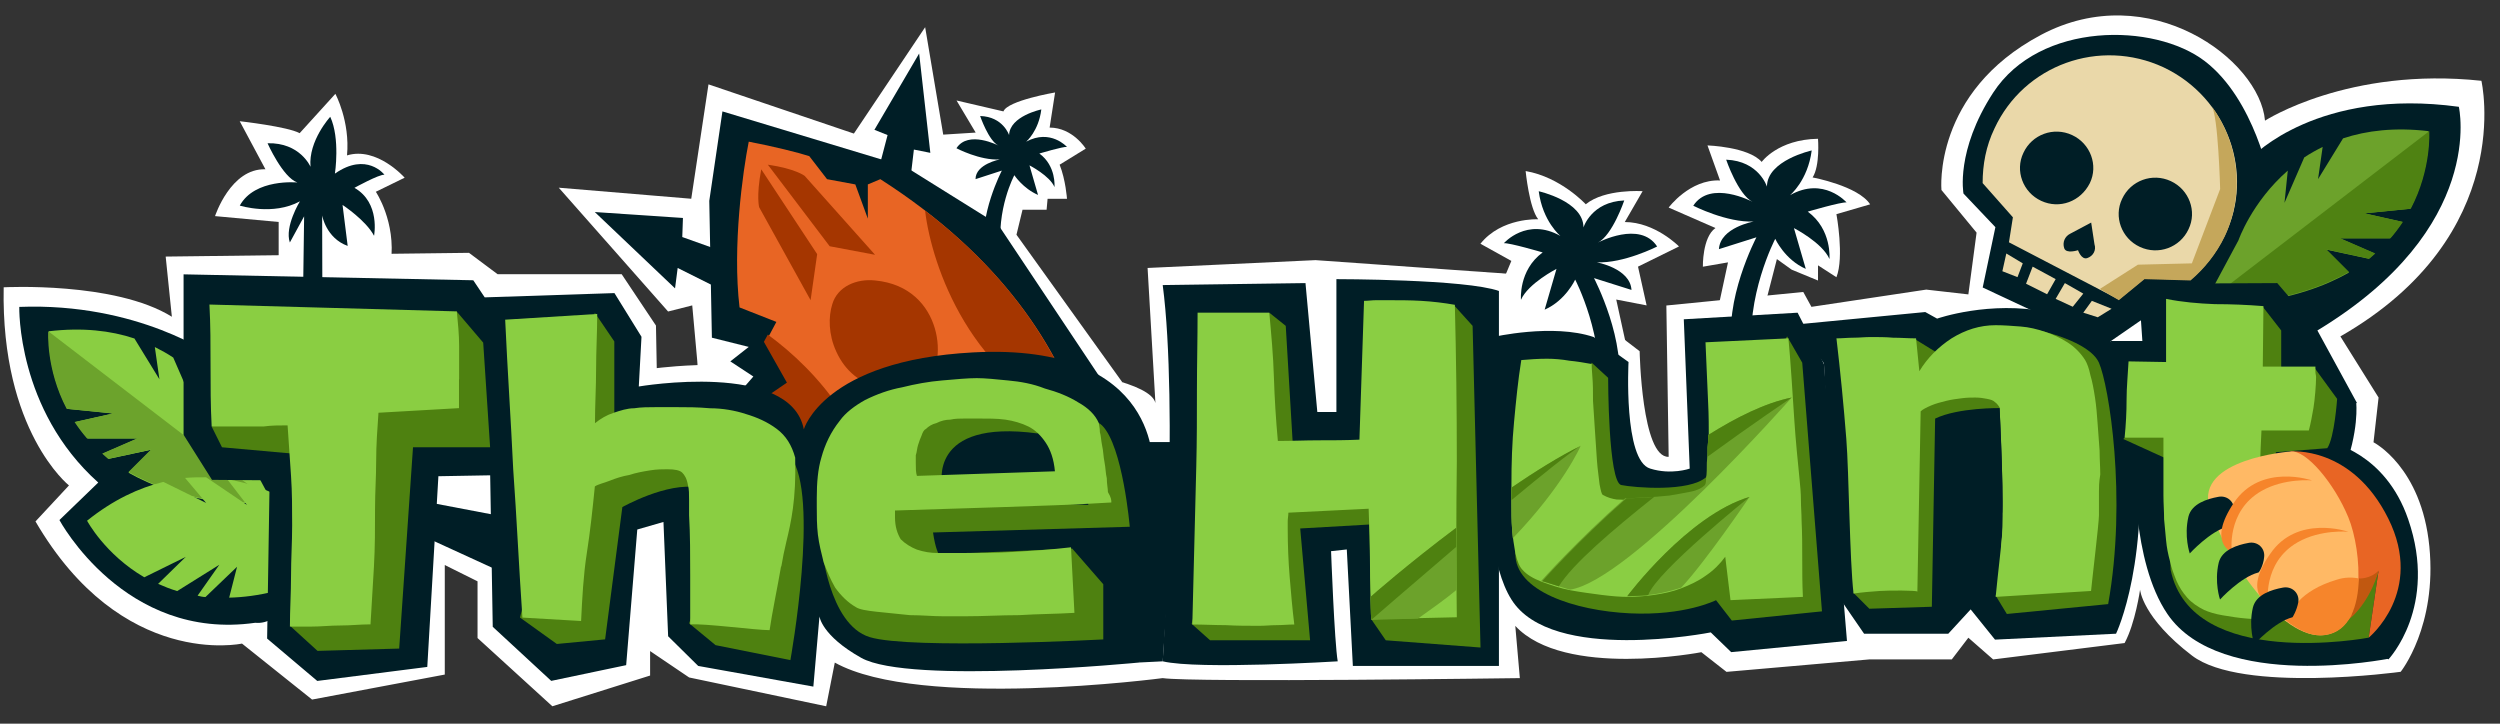 <svg width="114" height="33" viewBox="0 0 114 33" fill="none" xmlns="http://www.w3.org/2000/svg">
<rect x="0" y="0" width="114" height="33" fill="#333333" stroke="none"/>
<g clip-path="url(#clip0_76_154)">
<path d="M12.707 11.955V10.122L9.806 9.855C9.806 9.855 10.517 7.668 12.104 7.719L10.931 5.527C10.931 5.527 13.118 5.773 13.664 6.073L15.293 4.279C15.293 4.279 15.968 5.53 15.824 7.086C17.192 6.672 18.452 8.103 18.452 8.103L17.138 8.745C17.138 8.745 18.065 10.116 17.822 11.958C17.747 12.528 12.704 11.958 12.704 11.958L12.707 11.955Z" fill="white"/>
<path d="M106.72 15.338L108.463 18.128L108.232 20.168C108.232 20.168 110.422 21.281 110.779 24.922C111.136 28.564 109.471 30.634 109.471 30.634C109.471 30.634 102.231 31.633 99.957 29.896C97.683 28.159 97.587 26.89 97.587 26.89C97.587 26.89 97.371 28.417 96.882 29.323L90.888 30.07L89.757 29.08L89.001 30.07H85.232L78.728 30.637L77.582 29.74C77.582 29.74 71.333 30.952 69.097 28.54L69.305 30.922C69.305 30.922 54.43 31.129 53.017 30.922C53.017 30.922 41.964 32.383 38.067 30.214L37.674 32.206L31.424 30.892L29.645 29.689V30.805L25.187 32.206L21.776 29.095V26.509L20.282 25.765V30.76L14.23 31.9L11.035 29.347C11.035 29.347 5.56 30.547 1.618 23.777L3.145 22.136C3.145 22.136 0.039 19.67 0.168 13.101C0.168 13.101 5.239 12.828 7.837 14.444L7.555 11.7L21.386 11.529L22.691 12.504H28.349L29.912 14.846L29.948 16.787C29.948 16.787 35.603 16.061 36.648 17.798C36.648 17.798 38.664 16.346 40.545 16.097C40.545 16.097 52.258 16.592 52.687 18.377L52.33 12.219L59.989 11.862L69.1 12.507V13.931L72.881 14.57L74.768 16.016C74.768 16.016 74.858 20.885 76.091 20.831L75.986 13.931L82.229 13.314L82.601 13.992L87.837 13.206L89.757 13.425L90.132 10.608L88.53 8.664C88.53 8.664 88.122 4.218 93.063 1.594C98.004 -1.031 103.05 2.719 103.284 5.502C103.284 5.502 107.092 3.037 113.152 3.684C113.152 3.684 114.787 10.722 106.72 15.341V15.338Z" fill="white"/>
<path d="M78.374 13.929L78.797 11.964L77.651 12.162C77.651 12.162 77.621 10.824 78.224 10.398L76.091 9.465C76.091 9.465 77.048 8.169 78.434 8.229L77.861 6.631C77.861 6.631 79.73 6.691 80.333 7.384C80.333 7.384 81.068 6.358 82.901 6.328C82.901 6.328 83 7.552 82.655 8.091C82.655 8.091 84.734 8.478 85.278 9.318L83.741 9.765C83.741 9.765 84.104 11.721 83.741 12.642L82.901 12.099V12.792L81.701 12.297L81.026 11.814L80.543 13.689L78.374 13.929Z" fill="white"/>
<path d="M74.153 15.729L73.7 13.659L75.086 13.926L74.693 12.159L76.562 11.238C76.562 11.238 75.476 10.128 74.09 10.125L74.903 8.718C74.903 8.718 73.184 8.598 72.311 9.315C72.311 9.315 71.165 8.073 69.569 7.8C69.569 7.8 69.734 9.492 70.142 9.999C70.142 9.999 68.468 9.912 67.508 11.115L68.918 11.898L68.348 13.263L69.098 14.253L71.288 14.43L74.153 15.723V15.729Z" fill="white"/>
<path d="M14.702 14.388L14.69 9.825C14.69 9.825 14.867 10.857 15.854 11.214L15.62 9.345C15.62 9.345 16.685 10.044 17.057 10.752C17.057 10.752 17.354 9.246 16.163 8.565C16.163 8.565 17.294 7.941 17.531 7.968C17.531 7.968 16.718 6.907 15.272 7.917C15.272 7.917 15.518 6.316 15.059 5.326C15.059 5.326 14.057 6.418 14.159 7.605C14.159 7.605 13.685 6.493 12.2 6.532C12.2 6.532 12.893 8.091 13.562 8.322C13.562 8.322 11.621 8.127 10.934 9.375C10.934 9.375 12.449 9.852 13.676 9.18C13.676 9.18 12.968 10.335 13.217 11.058L13.868 9.864L13.808 14.268L14.492 14.349L14.702 14.388Z" fill="#001E26"/>
<path d="M79.901 16.26C79.571 13.53 80.951 10.89 80.951 10.89C80.951 10.89 81.383 11.841 82.344 12.261L81.803 10.401C81.803 10.401 83.094 11.061 83.424 11.811C83.424 11.811 83.544 10.461 82.434 9.651C82.434 9.651 83.964 9.201 84.204 9.231C84.204 9.231 83.154 8.031 81.624 8.901C81.624 8.901 82.434 8.241 82.614 6.861C82.614 6.861 80.573 7.311 80.573 8.511C80.573 8.511 80.213 7.341 78.713 7.281C78.713 7.281 79.253 8.871 79.913 9.201C79.913 9.201 77.993 8.181 77.213 9.381C77.213 9.381 78.743 10.161 79.973 10.101C79.973 10.101 78.443 10.371 78.383 11.361L80.093 10.821C80.093 10.821 78.563 13.731 79.013 16.011L79.901 16.26Z" fill="#001E26"/>
<path d="M73.766 17.87C74.216 15.591 72.686 12.681 72.686 12.681L74.396 13.221C74.336 12.231 72.806 11.961 72.806 11.961C74.036 12.021 75.566 11.241 75.566 11.241C74.786 10.041 72.866 11.061 72.866 11.061C73.526 10.731 74.066 9.141 74.066 9.141C72.566 9.201 72.206 10.371 72.206 10.371C72.206 9.171 70.166 8.721 70.166 8.721C70.346 10.101 71.156 10.761 71.156 10.761C69.626 9.891 68.576 11.091 68.576 11.091C68.816 11.061 70.346 11.511 70.346 11.511C69.236 12.321 69.356 13.671 69.356 13.671C69.686 12.921 70.976 12.261 70.976 12.261L70.436 14.121C71.396 13.701 71.828 12.75 71.828 12.75C71.828 12.75 73.208 15.39 72.878 18.119L73.766 17.87Z" fill="#001E26"/>
<path d="M18.206 23.948L23.258 26.264L23.516 23.663L19.625 22.922H18.983L18.206 23.948Z" fill="#001E26"/>
<path d="M102.718 7.134C102.718 7.134 105.691 3.988 112.123 4.87C112.123 4.87 113.413 10.389 105.673 15.069L107.473 18.368C105.553 19.628 98.772 13.689 98.772 13.689L102.718 7.134Z" fill="#001E26"/>
<path d="M106.063 11.379L108.013 11.799C108.103 11.709 108.193 11.649 108.283 11.559L106.693 10.869H108.973C109.183 10.629 109.363 10.389 109.543 10.119L107.803 9.729L109.903 9.519C110.863 7.689 110.743 5.98 110.743 5.98C109.213 5.8 107.923 5.95 106.843 6.31L105.703 8.169L105.913 6.7C105.613 6.849 105.343 6.999 105.073 7.179L104.173 9.249L104.323 7.779C102.673 9.219 102.073 10.959 102.073 10.959L100.543 13.809H102.673C104.563 13.569 106.003 13.059 107.113 12.429L106.063 11.379Z" fill="#6CA22B"/>
<path d="M102.673 13.779C104.563 13.539 106.003 13.029 107.113 12.399L106.093 11.379L108.043 11.799C108.133 11.709 108.223 11.649 108.313 11.559L106.723 10.869H109.003C109.213 10.629 109.393 10.389 109.573 10.119L107.833 9.729L109.933 9.519C110.893 7.69 110.773 5.98 110.773 5.98L100.603 13.779H102.673Z" fill="#4F8212"/>
<path d="M9.73 16.245C9.73 16.245 6.31 13.785 0.879 13.995C0.879 13.995 0.759 18.674 4.48 22.004L2.71 23.714C2.71 23.714 5.674 29.251 11.638 28.399C13.918 28.61 14.23 22.754 14.23 22.754L9.73 16.245Z" fill="#001E26"/>
<path d="M6.91 20.504L4.96 20.924C4.87 20.834 4.78 20.774 4.69 20.684L6.28 19.994H4C3.79 19.754 3.61 19.514 3.43 19.244L5.17 18.855L3.07 18.645C2.11 16.815 2.23 15.105 2.23 15.105C3.76 14.925 5.05 15.075 6.13 15.435L7.27 17.295L7.06 15.825C7.36 15.975 7.63 16.125 7.9 16.305L8.801 18.375L8.651 16.905C10.301 18.345 10.901 20.084 10.901 20.084L12.431 22.934H10.301C8.411 22.694 6.97 22.184 5.86 21.554L6.91 20.504Z" fill="#8ACE42"/>
<path d="M10.301 22.904C8.41 22.664 6.97 22.154 5.86 21.524L6.88 20.504L4.93 20.924C4.84 20.834 4.75 20.774 4.66 20.684L6.25 19.994H3.97C3.76 19.754 3.58 19.514 3.4 19.244L5.14 18.854L3.04 18.644C2.08 16.814 2.2 15.105 2.2 15.105L12.371 22.904H10.301Z" fill="#6CA32C"/>
<path d="M68.081 15.369C68.081 15.369 70.811 14.739 72.671 15.369L74.261 16.509C74.261 16.509 74.021 21.008 75.251 21.368C76.211 21.668 77.051 21.368 77.051 21.368L76.781 14.559L81.971 14.259L83.171 16.599L84.222 29.227L78.941 29.737L78.011 28.837C78.011 28.837 70.751 30.277 68.921 27.337C67.061 24.398 68.081 15.369 68.081 15.369Z" fill="#001E26"/>
<path d="M106.243 20.168C106.243 20.168 108.763 20.618 109.813 23.678C111.193 27.668 108.913 30.067 108.913 30.067L103.183 27.068L106.243 20.168Z" fill="#001E26"/>
<path d="M96.252 15.549H97.692L97.513 12.939L103.843 12.909L105.103 14.379V16.119L107.443 18.368C107.443 18.368 107.593 19.658 106.843 21.548L104.713 21.638C104.713 21.638 104.263 23.828 105.343 24.038C106.423 24.248 107.503 23.498 107.503 23.498L109.183 25.448L108.913 30.037C108.913 30.037 101.263 31.567 98.833 27.997C97.183 25.568 97.362 21.128 97.362 21.128L96.252 15.549Z" fill="#001E26"/>
<path d="M53.02 12.999L59.53 12.909L60.07 18.788H60.94V12.729C60.94 12.729 66.851 12.729 68.351 13.269V30.367H61.69L61.414 25.055L60.697 25.133C60.697 25.133 60.85 29.287 61 30.157C61 30.157 54.67 30.547 53.02 30.157C53.02 30.187 53.74 18.488 53.02 12.999Z" fill="#001E26"/>
<path d="M10.81 25.844L9.37 27.224C9.25 27.224 9.13 27.194 9.01 27.163L10 25.754L8.08 26.953C7.78 26.864 7.48 26.744 7.21 26.624L8.47 25.394L6.58 26.324C4.78 25.274 3.97 23.744 3.97 23.744C5.17 22.784 6.34 22.244 7.45 21.974L9.4 22.934L8.44 21.794C8.77 21.764 9.1 21.764 9.4 21.764L11.261 23.024L10.361 21.854C12.521 22.214 13.961 23.354 13.961 23.354L16.751 24.944L14.951 26.084C13.241 26.894 11.741 27.224 10.45 27.253L10.81 25.844Z" fill="#8ACE42"/>
<path d="M83.172 16.569L81.882 14.799L87.792 14.229L88.332 14.529C88.332 14.529 90.732 13.689 93.372 14.229C96.492 14.859 97.032 16.089 97.392 19.118C98.142 25.478 96.492 28.897 96.492 28.897L90.972 29.167L89.862 27.788L88.842 28.897H85.002L83.682 26.978L83.172 16.569Z" fill="#001E26"/>
<path d="M51.175 17.427L46.351 10.704L46.627 9.564H47.725L47.77 9.066H48.655C48.655 9.066 48.595 8.199 48.319 7.51L49.51 6.778C49.51 6.778 48.916 5.818 47.863 5.818L48.112 4.216C48.112 4.216 45.943 4.585 45.757 5.08L43.618 4.582L44.491 6.046L43.011 6.139L42.187 1.24L38.937 6.091L32.307 3.847L31.521 9.063L25.479 8.559L30.465 14.205L31.566 13.926L31.794 16.449L31.839 17.091L34.575 20.612L51.172 17.424L51.175 17.427Z" fill="white"/>
<path d="M72.581 16.539L73.331 17.229C73.331 17.229 73.331 21.998 73.931 22.118C74.531 22.238 77.021 22.448 77.801 21.758L81.492 15.339L82.182 16.539L83.082 27.878L78.971 28.297L78.251 27.368C78.251 27.368 76.841 28.087 74.321 27.968C71.801 27.848 69.071 26.948 69.101 25.238C69.131 23.528 72.581 16.539 72.581 16.539Z" fill="#4E8110"/>
<path d="M103.183 13.989L104.023 15.069V17.348L105.523 16.748L106.573 18.188C106.573 18.188 106.453 19.958 106.123 20.438L103.783 20.618C103.783 20.618 102.943 24.698 104.383 25.118C105.823 25.538 107.263 24.758 107.263 24.758L108.463 26.018L108.013 29.077C108.013 29.077 99.942 30.607 98.982 25.988C98.802 22.478 99.192 21.098 99.192 21.098L96.822 20.018L103.183 13.989Z" fill="#4E8110"/>
<path d="M45.513 10.239L41.283 7.6L32.943 5.08L32.343 9.159L32.462 15.399L34.143 15.819L33.303 16.479L34.353 17.169L33.363 18.309L34.413 19.358L36.693 26.528H43.233L50.734 18.069L45.513 10.239Z" fill="#001E26"/>
<path d="M40.473 6.16L40.143 7.419L41.493 8.349L41.673 6.82L42.423 6.97L41.913 2.44L39.873 5.92L40.473 6.16Z" fill="#001E26"/>
<path d="M31.142 9.939L27.122 9.669L30.782 13.149L30.902 12.219L32.703 13.119L32.792 11.409L31.112 10.809L31.142 9.939Z" fill="#001E26"/>
<path d="M33.723 14.019C33.393 11.229 33.873 7.81 34.143 6.46C35.253 6.67 36.453 6.97 36.903 7.12L37.713 8.17L39.003 8.41L39.573 9.969V8.41L40.143 8.17C51.154 15.219 50.914 24.878 49.414 28.838C40.683 26.348 36.123 20.708 34.923 18.159L35.973 17.439L34.923 15.579L35.403 14.679L33.723 14.019Z" fill="#E86524"/>
<path fill-rule="evenodd" clip-rule="evenodd" d="M42.184 9.609C46.144 12.639 48.274 16.059 49.324 19.209C44.284 17.379 42.483 12.129 42.184 9.609Z" fill="#A53600"/>
<path d="M38.133 16.029C37.773 15.249 37.773 14.439 37.953 13.869C38.193 13.059 39.063 12.699 39.903 12.789C43.083 13.089 43.233 16.779 42.183 17.409C40.983 18.039 38.973 17.889 38.133 16.029Z" fill="#A53600"/>
<path d="M34.713 7.72L37.263 11.589L36.963 13.689L34.623 9.459C34.623 9.489 34.473 8.979 34.713 7.72Z" fill="#A53600"/>
<path d="M35.013 7.51L37.833 11.229L39.903 11.619L36.693 8.02C36.693 8.02 36.273 7.69 35.013 7.51Z" fill="#A53600"/>
<path d="M45.654 11.499C45.414 9.549 46.254 7.989 46.254 7.989C46.254 7.989 46.644 8.589 47.334 8.889L46.944 7.54C46.944 7.54 47.874 8.019 48.084 8.529C48.084 8.529 48.174 7.569 47.394 7C47.394 7 48.504 6.67 48.654 6.7C48.654 6.7 47.904 5.86 46.794 6.46C46.794 6.46 47.364 5.98 47.484 4.99C47.484 4.99 46.044 5.29 46.014 6.16C46.014 6.16 45.744 5.32 44.694 5.29C44.694 5.29 45.084 6.43 45.534 6.64C45.534 6.64 44.154 5.92 43.614 6.76C43.614 6.76 44.694 7.33 45.594 7.27C45.594 7.27 44.484 7.48 44.484 8.169L45.684 7.779C45.684 7.779 44.604 9.849 44.904 11.499H45.654Z" fill="#001E26"/>
<path d="M35.013 15.258L34.833 15.588L35.883 17.448L34.833 18.168C35.493 19.577 37.203 21.947 40.083 24.197C40.023 19.937 37.233 16.878 35.013 15.258Z" fill="#A53600"/>
<path d="M54.34 28.448L55.18 29.197H59.74L59.29 24.098L62.441 23.918L62.531 28.238L63.191 29.197L67.511 29.527L67.151 14.859L66.311 13.929L62.02 21.098L58.96 20.408L58.63 14.859L57.88 14.259L54.34 28.448Z" fill="#4E8110"/>
<path d="M52.246 26.009L51.979 30.208C51.979 30.208 41.478 31.234 39.273 29.998C37.458 28.981 37.368 28.108 37.368 28.108L37.089 31.309L31.838 30.367L30.467 29.014L30.254 23.801L29.06 24.146L28.553 30.331L25.136 31.048L22.469 28.582L22.352 21.674L19.991 21.716L19.484 30.412L14.467 31.051L12.181 29.119L12.295 21.902L9.667 21.881L8.371 19.826V12.51L21.581 12.78L22.103 13.56L28.019 13.365L29.252 15.357L29.129 17.624C29.129 17.624 36.054 16.439 36.654 19.577C36.654 19.577 37.563 16.436 44.364 16.07C53.026 15.603 52.567 21.407 52.567 21.407V25.367L52.255 26.018L52.246 26.009Z" fill="#001E26"/>
<path d="M31.424 28.424L32.63 29.419L36.042 30.1C36.042 30.1 37.407 22.547 36.042 20.816C34.626 19.136 31.424 28.424 31.424 28.424Z" fill="#4E8110"/>
<path d="M23.711 28.16L25.391 29.365L27.593 29.155L28.379 23.123C28.379 23.123 30.425 21.968 31.841 22.232C33.257 22.496 30.95 19.82 30.95 19.82L25.757 20.081L23.711 28.16Z" fill="#4E8110"/>
<path d="M37.458 24.857C37.458 24.857 37.773 28.477 39.66 29.053C41.55 29.629 50.31 29.158 50.31 29.158V26.642L48.894 25.016L42.807 25.277C42.807 25.277 42.651 25.016 42.546 24.281L51.517 24.02C51.517 24.02 51.202 20.348 50.257 19.403C49.311 18.458 49.626 23.024 49.626 23.024L40.287 22.604L37.455 24.86L37.458 24.857Z" fill="#4E8110"/>
<path d="M27.122 14.259L28.013 15.57V19.925H26.336L27.122 14.259Z" fill="#4E8110"/>
<path d="M42.966 22.127C42.966 22.127 42.285 19.085 47.32 19.766V18.191L41.391 18.452V21.914L42.966 22.124V22.127Z" fill="#4E8110"/>
<path d="M103.522 8.283C103.522 8.283 102.832 4.549 100.543 2.791C98.254 1.033 93.006 0.967 90.888 4.228C89.163 6.882 89.535 8.826 89.535 8.826L90.99 10.359L90.411 13.11L96 15.729L97.737 14.529L99.973 13.389L103.525 8.283H103.522Z" fill="#001E26"/>
<path d="M9.652 19.451L10.123 20.396L13.64 20.711L13.271 28.579L14.48 29.68L18.203 29.575L18.833 20.396H22.349L22.034 15.624L20.828 14.208L9.652 19.451Z" fill="#4E8110"/>
<path d="M20.93 17.3V18.611L17.258 18.821C17.207 19.556 17.153 20.291 17.153 21.023C17.153 21.755 17.102 22.439 17.102 23.174C17.102 24.065 17.102 24.959 17.051 25.85C17 26.741 16.946 27.58 16.895 28.471C16.424 28.471 16.004 28.522 15.53 28.522C15.056 28.522 14.639 28.573 14.165 28.573H13.22C13.22 27.787 13.271 27.052 13.271 26.267C13.271 25.481 13.322 24.746 13.322 23.96C13.322 23.225 13.322 22.439 13.271 21.704C13.22 20.918 13.165 20.183 13.114 19.397C12.748 19.397 12.38 19.397 12.013 19.448H9.652C9.601 18.503 9.601 17.558 9.601 16.668C9.601 15.723 9.601 14.832 9.55 13.887C11.44 13.938 13.328 13.992 15.218 14.043C17.108 14.094 18.944 14.148 20.831 14.199C20.882 14.724 20.936 15.249 20.936 15.774C20.936 16.244 20.936 16.769 20.936 17.294L20.93 17.3ZM35.616 25.829C35.469 26.701 35.184 28.063 35.094 28.735C34.464 28.735 32.103 28.42 31.473 28.474V26.218C31.473 25.328 31.473 24.383 31.422 23.492V22.811C31.422 22.55 31.422 22.286 31.371 22.13C31.32 21.815 31.215 21.659 31.11 21.554C31.005 21.449 30.794 21.398 30.428 21.398C30.218 21.398 29.957 21.398 29.642 21.449C29.327 21.5 29.012 21.554 28.697 21.659C28.382 21.71 28.067 21.815 27.806 21.92C27.545 22.025 27.281 22.076 27.125 22.181C27.02 23.231 26.915 24.227 26.759 25.223C26.603 26.218 26.549 27.268 26.498 28.318L23.822 28.162C23.666 25.907 23.561 23.6 23.402 21.395C23.297 19.139 23.141 16.883 23.036 14.577L27.233 14.316C27.233 15.156 27.182 15.995 27.182 16.832C27.182 17.669 27.131 18.458 27.131 19.298C27.392 19.088 27.656 18.932 27.971 18.827C28.286 18.722 28.601 18.617 28.916 18.617C29.231 18.566 29.598 18.566 29.913 18.566H30.858C31.329 18.566 31.803 18.566 32.379 18.617C32.955 18.617 33.534 18.722 34.005 18.878C34.53 19.034 35.001 19.244 35.421 19.559C35.841 19.874 36.102 20.294 36.261 20.87V20.921C36.309 22.784 36.072 23.81 35.856 24.71C35.766 25.082 35.691 25.454 35.628 25.832L35.616 25.829ZM50.677 22.913C48.997 23.018 47.37 23.069 45.744 23.123C44.118 23.174 42.438 23.228 40.812 23.279V23.594C40.812 24.014 40.917 24.329 41.073 24.59C41.283 24.8 41.544 24.956 41.808 25.061C42.123 25.166 42.438 25.217 42.753 25.217H43.749C44.589 25.217 45.429 25.217 46.266 25.166C47.106 25.115 47.947 25.061 48.838 24.956L48.994 27.946C48.154 27.997 47.313 27.997 46.476 28.051C45.636 28.051 44.85 28.102 44.01 28.102H43.014C42.543 28.102 42.018 28.051 41.493 28.051C40.968 28 40.443 27.946 39.972 27.895C39.501 27.844 39.186 27.79 39.027 27.685C38.661 27.475 38.346 27.16 38.082 26.794C37.872 26.428 37.716 26.06 37.557 25.64C37.452 25.22 37.347 24.8 37.296 24.38C37.245 23.96 37.245 23.489 37.245 23.12V22.7C37.245 22.019 37.296 21.389 37.455 20.864C37.611 20.288 37.875 19.709 38.295 19.184C38.556 18.818 38.976 18.503 39.45 18.239C39.975 17.978 40.551 17.768 41.13 17.663C41.76 17.507 42.336 17.402 42.966 17.348C43.596 17.294 44.121 17.243 44.541 17.243C44.907 17.243 45.432 17.294 45.957 17.348C46.533 17.399 47.112 17.504 47.638 17.714C48.214 17.87 48.739 18.08 49.159 18.344C49.63 18.605 49.945 18.92 50.104 19.289C50.104 19.34 50.155 19.499 50.155 19.709C50.206 19.865 50.206 20.075 50.26 20.339C50.311 20.549 50.311 20.81 50.365 21.074C50.419 21.338 50.416 21.599 50.47 21.809C50.47 22.07 50.521 22.28 50.521 22.439C50.677 22.7 50.677 22.805 50.677 22.91V22.913ZM48.105 21.497C48.054 20.921 47.895 20.501 47.685 20.186C47.475 19.871 47.215 19.61 46.9 19.451C46.584 19.295 46.218 19.19 45.849 19.136C45.48 19.082 45.009 19.085 44.589 19.085H44.013C43.803 19.085 43.542 19.085 43.332 19.136C43.122 19.136 42.912 19.187 42.702 19.292C42.492 19.343 42.336 19.448 42.231 19.553C42.126 19.604 42.075 19.709 42.021 19.868C41.97 19.973 41.916 20.129 41.865 20.288C41.814 20.444 41.814 20.603 41.76 20.759V21.125C41.76 21.335 41.76 21.545 41.811 21.701L48.105 21.491V21.497Z" fill="#8ACE42"/>
<path d="M87.312 15.459L88.722 16.329L92.982 15.069C92.982 15.069 95.262 15.549 95.712 16.539C96.162 17.558 97.002 22.688 96.132 27.547L91.512 27.997L91.002 27.158L93.162 22.868L91.932 17.229L91.212 18.608C91.212 18.608 89.292 18.578 88.242 19.088L88.092 27.668L85.242 27.758L84.522 27.038L87.312 15.459Z" fill="#4E8110"/>
<path d="M66.431 28.147L62.531 28.237C62.501 27.398 62.471 26.558 62.471 25.718C62.471 24.878 62.441 24.038 62.41 23.198L58.75 23.378C58.75 23.498 58.72 23.648 58.72 23.768V24.128C58.72 24.848 58.75 25.598 58.81 26.318C58.87 27.038 58.93 27.757 59.02 28.477C58.75 28.477 58.48 28.507 58.21 28.507C57.94 28.507 57.7 28.537 57.43 28.537C56.92 28.537 56.41 28.537 55.9 28.507C55.39 28.507 54.88 28.477 54.37 28.477C54.4 27.277 54.43 26.078 54.46 24.878C54.49 23.708 54.52 22.508 54.55 21.278C54.58 20.108 54.58 18.908 54.58 17.768C54.58 16.628 54.61 15.459 54.61 14.259H57.88C57.97 15.249 58.06 16.209 58.09 17.198C58.12 18.158 58.18 19.118 58.27 20.108C58.9 20.108 59.5 20.078 60.13 20.078C60.76 20.078 61.36 20.078 61.99 20.048L62.2 13.719C62.38 13.719 62.56 13.689 62.74 13.689H63.281C63.791 13.689 64.301 13.689 64.811 13.719C65.321 13.749 65.831 13.809 66.341 13.899C66.401 16.268 66.431 18.668 66.431 21.038C66.401 23.408 66.401 25.778 66.431 28.147ZM82.212 27.218L78.911 27.367L78.671 25.388C78.431 25.718 78.131 26.018 77.771 26.258C77.441 26.498 77.051 26.677 76.661 26.828C76.271 26.977 75.851 27.067 75.431 27.128C75.011 27.188 74.591 27.218 74.201 27.218C73.901 27.218 73.511 27.188 73.031 27.128C72.581 27.067 72.101 27.008 71.621 26.918C71.141 26.828 70.721 26.677 70.301 26.528C69.911 26.378 69.611 26.198 69.431 25.988C69.281 25.838 69.191 25.598 69.101 25.238C69.041 24.878 68.981 24.518 68.951 24.128C68.921 23.738 68.921 23.348 68.921 22.988V22.118C68.921 21.128 68.951 20.168 69.041 19.238C69.131 18.278 69.221 17.348 69.371 16.419C69.731 16.389 70.121 16.358 70.541 16.358C70.871 16.358 71.231 16.389 71.561 16.448C71.891 16.479 72.251 16.538 72.581 16.599C72.581 16.659 72.581 16.838 72.611 17.168C72.641 17.498 72.641 17.858 72.641 18.278C72.671 18.698 72.701 19.178 72.731 19.658C72.761 20.138 72.791 20.588 72.821 21.008C72.851 21.428 72.911 21.788 72.941 22.088C73.001 22.388 73.031 22.538 73.091 22.568C73.301 22.688 73.511 22.748 73.721 22.778C73.961 22.778 74.171 22.808 74.411 22.808C74.561 22.808 74.801 22.808 75.131 22.778C75.461 22.748 75.821 22.718 76.151 22.688C76.511 22.628 76.841 22.568 77.141 22.508C77.441 22.418 77.651 22.328 77.741 22.238C77.771 22.208 77.801 22.088 77.831 21.878C77.861 21.668 77.861 21.428 77.861 21.188C77.861 20.948 77.891 20.708 77.891 20.498C77.891 20.288 77.921 20.138 77.921 20.108C77.921 19.508 77.921 18.938 77.891 18.368C77.861 17.798 77.801 16.209 77.771 15.609L81.552 15.429C81.642 16.328 81.762 18.248 81.822 19.178C81.882 20.078 81.972 20.978 82.062 21.878C82.092 22.178 82.122 22.478 82.122 22.808C82.122 23.108 82.152 23.438 82.152 23.738C82.182 24.338 82.182 24.908 82.182 25.508C82.182 26.018 82.182 26.617 82.212 27.218ZM95.712 22.418V23.498C95.712 23.858 95.382 26.588 95.352 26.948L91.002 27.218C91.062 26.528 91.422 23.468 91.452 22.808C91.482 22.148 91.512 21.458 91.512 20.768V20.438C91.512 20.288 91.512 20.108 91.482 19.958C91.482 19.778 91.452 19.598 91.452 19.448C91.452 19.298 91.422 19.178 91.422 19.118C91.362 18.938 91.272 18.788 91.212 18.638C91.152 18.518 91.062 18.398 90.972 18.338C90.882 18.248 90.762 18.218 90.612 18.188C90.462 18.158 90.282 18.128 90.072 18.128C89.922 18.128 89.712 18.128 89.472 18.158C89.232 18.188 88.992 18.218 88.752 18.278C88.512 18.338 88.272 18.398 88.062 18.488C87.852 18.578 87.672 18.668 87.582 18.758L87.432 26.977C87.402 26.918 86.142 26.918 85.722 26.948C85.302 26.977 84.912 27.008 84.522 27.067C84.342 25.538 84.312 21.518 84.192 20.018C84.072 18.488 83.922 16.959 83.742 15.429C84.012 15.429 84.252 15.399 84.522 15.399C84.792 15.399 85.032 15.369 85.302 15.369C85.632 15.369 85.992 15.369 86.322 15.399C86.682 15.399 87.012 15.429 87.372 15.429L87.522 16.928C87.882 16.328 88.392 15.819 88.992 15.429C89.622 15.039 90.282 14.829 91.002 14.829C91.362 14.829 91.752 14.859 92.142 14.889C92.532 14.919 92.892 15.009 93.252 15.129C93.612 15.249 93.942 15.399 94.272 15.609C94.602 15.819 94.872 16.089 95.082 16.419C95.172 16.569 95.262 16.808 95.322 17.108C95.412 17.408 95.472 17.738 95.532 18.128C95.592 18.518 95.622 18.908 95.652 19.328C95.682 19.748 95.712 20.168 95.742 20.558C95.742 20.948 95.772 21.308 95.772 21.638C95.712 21.998 95.712 22.238 95.712 22.418ZM107.323 24.758L106.993 28.207C106.573 28.237 106.153 28.267 105.733 28.267C105.313 28.297 104.893 28.297 104.473 28.297C104.263 28.297 103.963 28.297 103.603 28.267C103.243 28.267 102.853 28.237 102.463 28.207C102.073 28.177 101.713 28.117 101.353 28.057C100.993 27.997 100.723 27.907 100.513 27.817C100.213 27.667 99.943 27.488 99.733 27.247C99.523 27.008 99.373 26.767 99.253 26.498C99.133 26.198 99.013 25.898 98.953 25.598C98.863 25.268 98.803 24.968 98.773 24.638C98.743 24.338 98.713 24.008 98.683 23.678C98.683 23.318 98.653 22.958 98.653 22.598V19.958H96.882C96.942 19.358 96.972 18.788 96.972 18.218C96.972 17.648 97.032 17.078 97.062 16.479L98.773 16.509V13.629C99.523 13.779 100.243 13.839 100.993 13.869C101.743 13.869 102.463 13.899 103.213 13.959L103.183 16.718H105.583V16.959C105.583 17.049 105.613 17.108 105.613 17.198C105.613 17.558 105.553 18.248 105.493 18.608C105.433 18.938 105.373 19.298 105.283 19.628H103.123C103.093 20.228 103.063 20.828 103.063 21.428C103.063 22.028 103.033 22.628 103.033 23.228C103.033 23.528 103.033 23.768 103.063 24.008C103.093 24.218 103.153 24.428 103.213 24.578C103.303 24.728 103.453 24.848 103.633 24.938C103.813 25.028 104.113 25.058 104.443 25.058C104.923 25.058 105.403 25.028 105.883 24.968C106.363 24.938 106.843 24.848 107.323 24.758Z" fill="#8ACE43"/>
<path d="M98.658 3.07C95.748 1.72 92.298 2.95 90.948 5.859C90.558 6.669 90.408 7.509 90.408 8.349L91.788 9.909L91.608 11.049L96.618 13.659L97.788 12.699L99.888 12.759C100.519 12.219 101.059 11.559 101.449 10.749C102.829 7.899 101.569 4.45 98.658 3.07ZM93.078 9.159C92.238 8.769 91.878 7.779 92.268 6.969C92.658 6.129 93.648 5.769 94.488 6.159C95.328 6.549 95.688 7.539 95.298 8.349C94.878 9.189 93.918 9.549 93.078 9.159ZM95.178 11.769C94.908 11.859 94.758 11.409 94.758 11.409C94.758 11.409 94.218 11.589 94.128 11.319C94.038 11.049 94.158 10.779 94.398 10.659L95.358 10.149L95.508 11.139C95.598 11.409 95.448 11.679 95.178 11.769ZM97.578 11.259C96.738 10.869 96.378 9.879 96.768 9.069C97.158 8.229 98.148 7.869 98.989 8.259C99.829 8.649 100.189 9.639 99.799 10.449C99.409 11.289 98.418 11.649 97.578 11.259Z" fill="#EAD8A9"/>
<path d="M81.701 18.128C80.501 18.368 79.181 19.028 77.891 19.838V20.018C77.891 20.048 77.891 20.198 77.861 20.408C77.861 20.618 77.861 20.858 77.831 21.098C77.831 21.338 77.831 21.578 77.801 21.788C77.801 21.998 77.771 22.118 77.711 22.148C77.621 22.238 77.411 22.358 77.111 22.418C76.811 22.478 76.481 22.538 76.121 22.598C75.761 22.628 75.431 22.658 75.071 22.688C74.741 22.688 74.501 22.718 74.351 22.718H74.111C71.891 24.668 70.271 26.498 70.271 26.498L71.591 26.888C74.321 26.498 81.701 18.128 81.701 18.128Z" fill="#6CA22B"/>
<path d="M71.081 26.738C71.711 25.718 73.511 24.188 75.431 22.658C75.341 22.658 75.221 22.688 75.131 22.688C74.801 22.688 74.561 22.718 74.411 22.718H74.171C71.951 24.668 70.331 26.498 70.331 26.498L71.081 26.738Z" fill="#4E8110"/>
<path d="M77.891 19.838V20.018C77.891 20.048 77.891 20.198 77.861 20.408V20.828C79.962 19.298 81.701 18.128 81.701 18.128C80.501 18.369 79.181 19.029 77.891 19.838Z" fill="#4E8110"/>
<path d="M74.201 27.188C74.591 27.188 75.011 27.157 75.431 27.098C75.851 27.038 76.271 26.918 76.661 26.798C77.741 25.658 79.781 22.658 79.781 22.658C76.961 23.498 74.201 27.188 74.201 27.188Z" fill="#6CA22B"/>
<path d="M75.161 27.128C75.551 26.048 79.781 22.658 79.781 22.658C76.961 23.498 74.201 27.188 74.201 27.188L74.951 27.157C75.011 27.157 75.101 27.157 75.161 27.128Z" fill="#4E8110"/>
<path d="M68.921 22.238V22.988C68.921 23.348 68.921 23.738 68.951 24.128C68.951 24.278 68.981 24.428 68.981 24.548C71.291 22.148 72.071 20.348 72.071 20.348C71.111 20.828 70.001 21.488 68.921 22.238Z" fill="#6CA22B"/>
<path d="M66.401 24.068C64.241 25.688 62.561 27.157 62.501 27.217C62.501 27.577 62.501 27.907 62.531 28.267L64.661 28.207C65.291 27.757 65.891 27.337 66.431 26.887C66.401 25.927 66.401 24.997 66.401 24.068Z" fill="#6CA22B"/>
<path d="M66.401 24.068C64.24 25.688 62.56 27.157 62.5 27.217C62.5 27.577 62.5 27.907 62.53 28.267C62.53 28.267 64.331 26.707 66.401 24.938V24.068Z" fill="#4E8110"/>
<path d="M68.921 22.808C70.331 21.638 71.561 20.648 72.101 20.318C71.111 20.798 70.031 21.488 68.921 22.238V22.808Z" fill="#4E8110"/>
<path d="M91.488 11.559L91.308 12.368L91.998 12.638L92.238 12.009L91.488 11.559Z" fill="#EAD8A9"/>
<path d="M92.688 12.159L92.388 12.938L93.348 13.418L93.738 12.728L92.688 12.159Z" fill="#EAD8A9"/>
<path d="M94.158 12.909L93.738 13.628L94.518 13.988L94.998 13.389L94.158 12.909Z" fill="#EAD8A9"/>
<path d="M95.388 13.719L94.998 14.258L95.659 14.468L96.288 14.079L95.388 13.719Z" fill="#EAD8A9"/>
<path d="M96.618 13.689L97.788 12.729L99.889 12.789C100.519 12.249 101.059 11.589 101.449 10.779C102.379 8.769 102.079 6.519 100.849 4.84C101.149 5.23 101.239 8.619 101.239 8.619L99.949 12.009L97.489 12.069L95.748 13.179L96.618 13.689Z" fill="#C5A75B"/>
<path d="M108.013 29.077C108.013 29.077 110.572 26.995 108.907 23.648C107.242 20.3 104.443 20.588 104.443 20.588L106.957 28.414C106.957 28.414 108.001 27.364 108.463 26.017L108.013 29.077Z" fill="#E86524"/>
<path d="M91.182 18.638C91.182 18.638 91.422 23.108 91.272 24.698C91.092 26.288 92.742 24.518 92.742 24.518L92.562 16.869L91.182 18.638Z" fill="#8ACE43"/>
<path d="M91.182 18.638C91.182 18.638 91.362 22.328 91.302 23.378H90.762L90.462 19.028L91.182 18.638Z" fill="#001E26"/>
<path d="M104.443 20.588C104.443 20.588 100.093 20.918 100.753 23.138C101.443 25.388 104.023 29.227 106.003 28.957C107.983 28.687 107.713 25.118 107.083 23.588C106.453 22.058 105.163 20.498 104.443 20.588Z" fill="#FFB965"/>
<path d="M101.863 23.318C101.923 22.898 101.563 22.568 101.143 22.658C100.663 22.748 99.942 22.958 99.793 23.558C99.582 24.458 99.853 25.238 99.853 25.238C99.853 25.238 100.783 24.218 101.593 24.008C101.623 24.038 101.803 23.708 101.863 23.318Z" fill="#001E26"/>
<path d="M107.563 26.378C107.563 26.378 108.082 26.416 108.463 26.018C108.463 26.018 108.163 27.284 107.206 28.168L107.563 26.378Z" fill="#C15810"/>
<path d="M101.773 25.178C101.773 25.178 101.503 23.318 103.123 22.388C104.173 21.788 105.433 21.908 105.433 21.908C105.433 21.908 103.093 21.098 101.863 22.928C100.633 24.758 101.773 25.178 101.773 25.178Z" fill="#F6852B"/>
<path d="M103.423 27.517C103.423 27.517 103.153 25.658 104.773 24.728C105.823 24.128 107.083 24.248 107.083 24.248C107.083 24.248 104.743 23.438 103.513 25.268C102.253 27.067 103.423 27.517 103.423 27.517Z" fill="#F6852B"/>
<path d="M103.243 25.418C103.303 24.998 102.943 24.668 102.523 24.758C102.043 24.848 101.323 25.058 101.173 25.658C100.962 26.558 101.233 27.338 101.233 27.338C101.233 27.338 102.163 26.318 102.973 26.108C103.003 26.138 103.213 25.778 103.243 25.418Z" fill="#001E26"/>
<path d="M106.033 28.957C107.143 28.807 107.533 27.637 107.563 26.378C107.263 26.317 106.903 26.317 106.543 26.438C104.833 26.948 104.473 27.907 104.473 27.907L104.203 28.267C104.803 28.747 105.433 29.047 106.033 28.957Z" fill="#F6852B"/>
<path d="M104.803 27.457C104.863 27.038 104.503 26.708 104.083 26.798C103.603 26.888 102.883 27.098 102.733 27.698C102.523 28.597 102.793 29.377 102.793 29.377C102.793 29.377 103.723 28.358 104.533 28.148C104.533 28.177 104.743 27.817 104.803 27.457Z" fill="#001E26"/>
<path d="M51.979 30.208L53.02 30.157L53.716 20.159H51.979V30.208Z" fill="#001E26"/>
</g>
<defs>
<clipPath id="clip0_76_154">
<rect width="113.122" height="31.5" fill="white" transform="translate(0.166 0.7)"/>
</clipPath>
</defs>
</svg>
